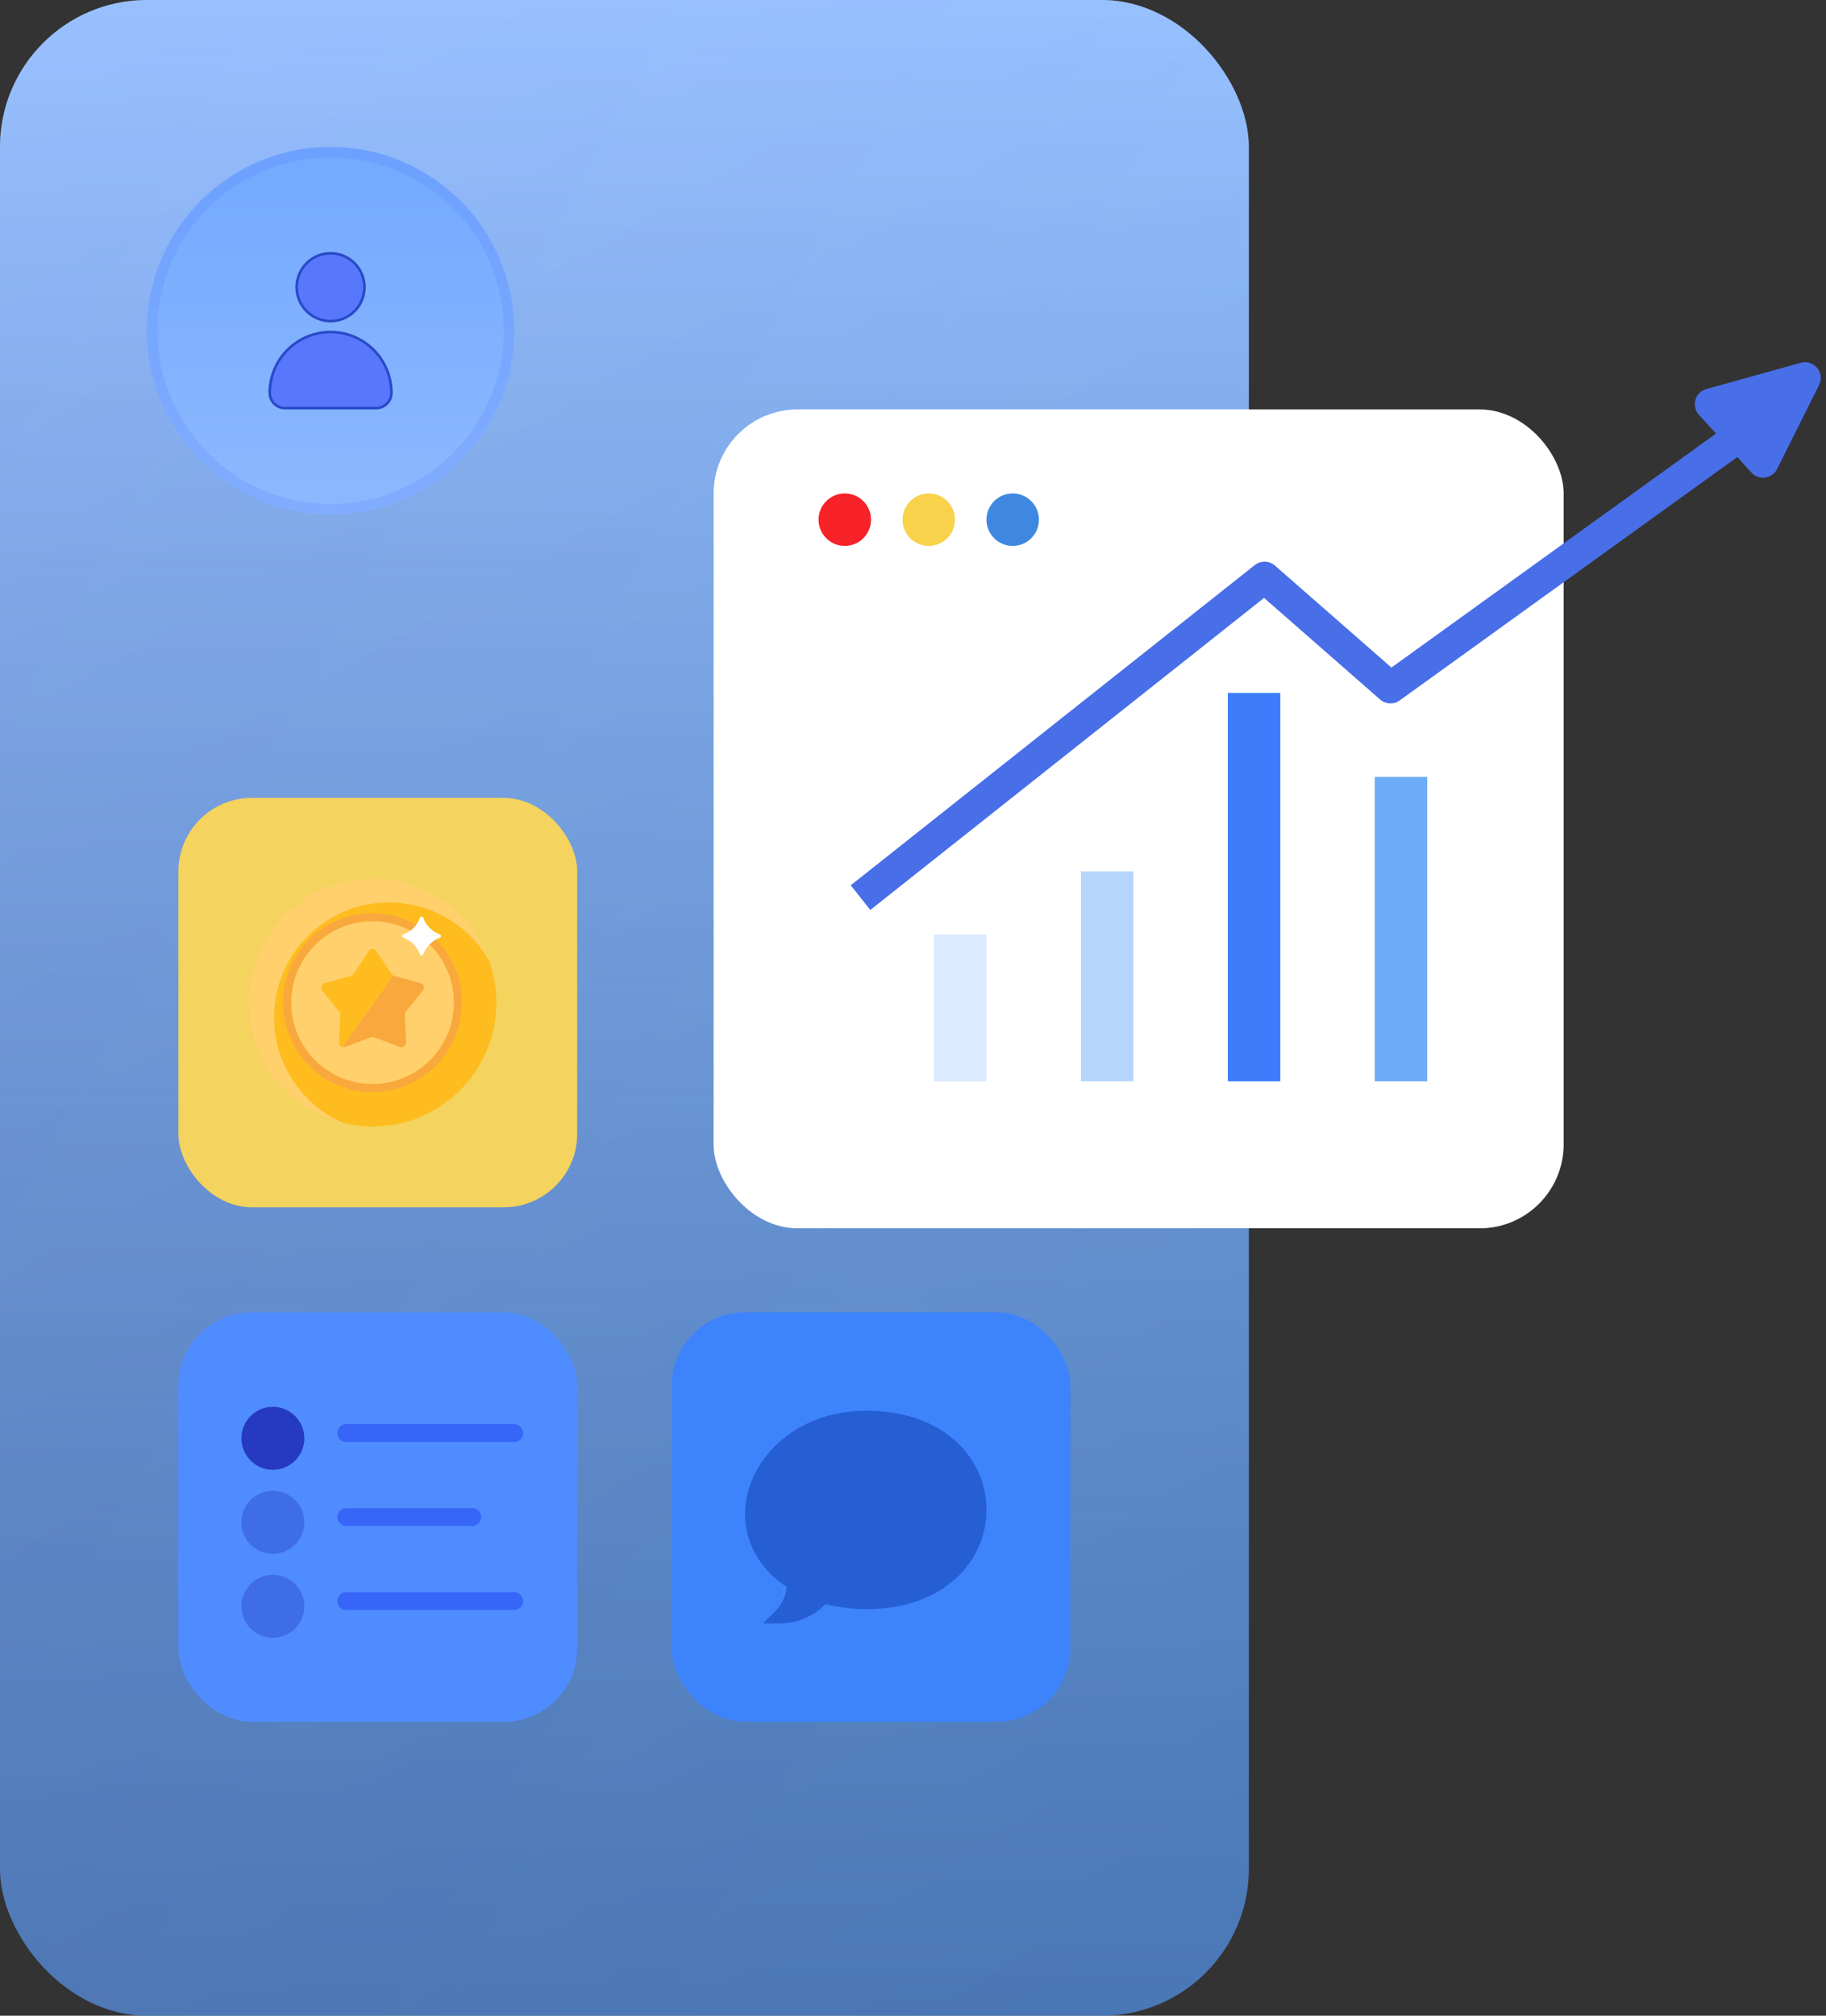 <svg xmlns="http://www.w3.org/2000/svg" width="174" height="192" viewBox="0 0 174 192" fill="none"><rect x="0" y="0" width="174" height="192" fill="#333333" stroke="none"/><rect width="119" height="192" rx="14" fill="url(#paint0_linear_154_5)"></rect><rect width="119" height="192" rx="14" fill="url(#paint1_linear_154_5)" fill-opacity="0.2"></rect><rect width="119" height="192" rx="14" fill="url(#paint2_linear_154_5)" fill-opacity="0.2"></rect><circle cx="31.5" cy="31.5" r="17.5" fill="url(#paint3_linear_154_5)"></circle><circle cx="31.5" cy="31.5" r="17" stroke="#496FFD" stroke-opacity="0.15"></circle><path d="M34.73 27.355C34.73 29.139 33.284 30.585 31.5 30.585C29.716 30.585 28.27 29.139 28.27 27.355C28.27 25.571 29.716 24.125 31.5 24.125C33.284 24.125 34.73 25.571 34.73 27.355Z" fill="#5778FD" stroke="#2A49C7" stroke-width="0.25"></path><path d="M25.704 37.421C25.704 34.22 28.299 31.625 31.5 31.625C34.701 31.625 37.296 34.22 37.296 37.421C37.296 38.224 36.645 38.875 35.842 38.875H27.158C26.355 38.875 25.704 38.224 25.704 37.421Z" fill="#5778FD" stroke="#2A49C7" stroke-width="0.25"></path><rect x="17" y="76" width="38" height="39" rx="7" fill="#F4D35E"></rect><path d="M47.299 95.5C47.299 102.017 42.017 107.299 35.5 107.299C34.525 107.299 33.577 107.181 32.67 106.958C28.806 105.263 26.107 101.403 26.107 96.914C26.107 90.859 31.016 85.951 37.07 85.951C41.153 85.951 44.715 88.184 46.602 91.495C47.053 92.746 47.299 94.094 47.299 95.5Z" fill="#FEBC1F"></path><path d="M46.602 91.495C44.715 88.184 41.153 85.951 37.07 85.951C31.016 85.951 26.107 90.859 26.107 96.914C26.107 101.403 28.806 105.263 32.67 106.958C27.521 105.69 23.701 101.041 23.701 95.5C23.701 88.984 28.984 83.701 35.5 83.701C40.611 83.701 44.962 86.95 46.602 91.495Z" fill="#FFD06C"></path><path d="M35.5 103.258C39.785 103.258 43.259 99.785 43.259 95.5C43.259 91.215 39.785 87.741 35.5 87.741C31.215 87.741 27.742 91.215 27.742 95.5C27.742 99.785 31.215 103.258 35.5 103.258Z" fill="#FFD06C"></path><path d="M35.5 86.975C30.792 86.975 26.975 90.792 26.975 95.5C26.975 100.209 30.792 104.025 35.5 104.025C40.209 104.025 44.025 100.209 44.025 95.5C44.025 90.792 40.209 86.975 35.5 86.975ZM35.5 103.259C31.215 103.259 27.742 99.785 27.742 95.5C27.742 91.215 31.215 87.742 35.5 87.742C39.785 87.742 43.259 91.215 43.259 95.5C43.259 99.785 39.785 103.259 35.5 103.259Z" fill="#F9A83D"></path><path d="M38.669 96.389C38.604 96.471 38.571 96.574 38.576 96.678L38.691 99.296C38.705 99.607 38.397 99.831 38.106 99.722L35.652 98.803C35.554 98.766 35.446 98.766 35.348 98.803L32.894 99.722C32.806 99.755 32.717 99.757 32.636 99.737L37.458 92.913C37.488 92.93 37.52 92.944 37.553 92.953L40.078 93.651C40.378 93.734 40.496 94.096 40.302 94.34L38.669 96.389Z" fill="#F9A83D"></path><path d="M37.458 92.913L32.636 99.737C32.446 99.688 32.299 99.513 32.309 99.296L32.425 96.678C32.429 96.574 32.396 96.471 32.33 96.389L30.698 94.34C30.505 94.096 30.622 93.734 30.922 93.651L33.447 92.953C33.548 92.925 33.635 92.861 33.694 92.774L35.138 90.588C35.31 90.329 35.69 90.329 35.862 90.588L37.307 92.774C37.345 92.832 37.397 92.88 37.458 92.913Z" fill="#FEBC1F"></path><path d="M38.32 89.189V89.14C38.343 89.071 38.389 89.032 38.456 89.005C39.2 88.709 39.72 88.188 40.017 87.445C40.042 87.383 40.074 87.335 40.138 87.312H40.217C40.277 87.336 40.311 87.382 40.334 87.442C40.627 88.18 41.143 88.699 41.878 88.998C41.955 89.029 42.014 89.067 42.034 89.15V89.17C42.019 89.26 41.957 89.299 41.876 89.331C41.145 89.629 40.631 90.145 40.337 90.878C40.312 90.941 40.279 90.99 40.216 91.017H40.137C40.076 90.991 40.042 90.946 40.017 90.884C39.723 90.146 39.207 89.627 38.471 89.329C38.4 89.3 38.344 89.265 38.32 89.189L38.32 89.189Z" fill="white"></path><rect x="17" y="125" width="38" height="39" rx="7" fill="#4F8CFF"></rect><circle cx="26" cy="137" r="3" fill="#253AC0"></circle><circle cx="26" cy="145" r="3" fill="#253AC0" fill-opacity="0.38"></circle><circle cx="26" cy="153" r="3" fill="#253AC0" fill-opacity="0.38"></circle><path d="M33 136.5H49" stroke="#3765F7" stroke-width="1.7" stroke-linecap="round"></path><path d="M33 144.5H45" stroke="#3765F7" stroke-width="1.7" stroke-linecap="round"></path><path d="M33 152.5H49" stroke="#3765F7" stroke-width="1.7" stroke-linecap="round"></path><rect x="64" y="125" width="38" height="39" rx="7" fill="#3D83FC"></rect><g clip-path="url(#clip0_154_5)"><path d="M74.349 154.625H72.719L73.871 153.473C74.493 152.852 74.881 152.043 74.985 151.167C72.324 149.421 71 146.891 71 144.239C71 139.347 75.497 134.375 82.539 134.375C89.999 134.375 94 138.95 94 143.81C94 148.703 89.957 153.275 82.539 153.275C81.24 153.275 79.883 153.102 78.673 152.783C77.527 153.959 75.974 154.625 74.349 154.625Z" fill="#265ED3"></path></g><rect x="68" y="39" width="81" height="78" rx="8" fill="white"></rect><rect width="5" height="14" transform="translate(89 89)" fill="#DBEAFF"></rect><rect width="5" height="20" transform="translate(103 83)" fill="#B5D5FD"></rect><rect width="5" height="37" transform="translate(117 66)" fill="#3D7DFC"></rect><rect width="5" height="29" transform="translate(131 74)" fill="#6CACF9"></rect><circle cx="80.5" cy="49.5" r="2.5" fill="#F82229"></circle><circle cx="96.5" cy="49.5" r="2.5" fill="#3E88E1"></circle><circle cx="88.5" cy="49.5" r="2.5" fill="#F9D24C"></circle><path d="M120.5 55L121.488 53.871C120.943 53.395 120.136 53.375 119.569 53.824L120.5 55ZM132.5 65.5L131.512 66.629C132.038 67.088 132.811 67.125 133.377 66.717L132.5 65.5ZM167.377 42.217L168.594 41.34L166.84 38.906L165.623 39.783L167.377 42.217ZM82.931 86.676L121.431 56.176L119.569 53.824L81.069 84.324L82.931 86.676ZM119.512 56.129L131.512 66.629L133.488 64.371L121.488 53.871L119.512 56.129ZM133.377 66.717L167.377 42.217L165.623 39.783L131.623 64.283L133.377 66.717Z" fill="#486EE8"></path><path d="M168 44L163 38.5L172 36L168 44Z" fill="#486EE8" stroke="#486EE8" stroke-width="3" stroke-linejoin="round"></path><defs><linearGradient id="paint0_linear_154_5" x1="59.5" y1="0" x2="59.5" y2="192" gradientUnits="userSpaceOnUse"><stop stop-color="#93BCFF"></stop><stop offset="1" stop-color="#396DC2" stop-opacity="0.62"></stop></linearGradient><linearGradient id="paint1_linear_154_5" x1="7" y1="5" x2="113" y2="192" gradientUnits="userSpaceOnUse"><stop offset="0.001" stop-color="white"></stop><stop offset="1" stop-color="#65A2FF"></stop></linearGradient><linearGradient id="paint2_linear_154_5" x1="7.49239e-07" y1="38" x2="119" y2="103.5" gradientUnits="userSpaceOnUse"><stop stop-color="#5C9AFF"></stop><stop offset="1" stop-color="#6FB8FE"></stop></linearGradient><linearGradient id="paint3_linear_154_5" x1="31.5" y1="14" x2="31.5" y2="49" gradientUnits="userSpaceOnUse"><stop stop-color="#74A9FF"></stop><stop offset="1" stop-color="#8CB8FF"></stop></linearGradient><clipPath id="clip0_154_5"><rect width="23" height="23" fill="white" transform="translate(71 133)"></rect></clipPath></defs></svg>